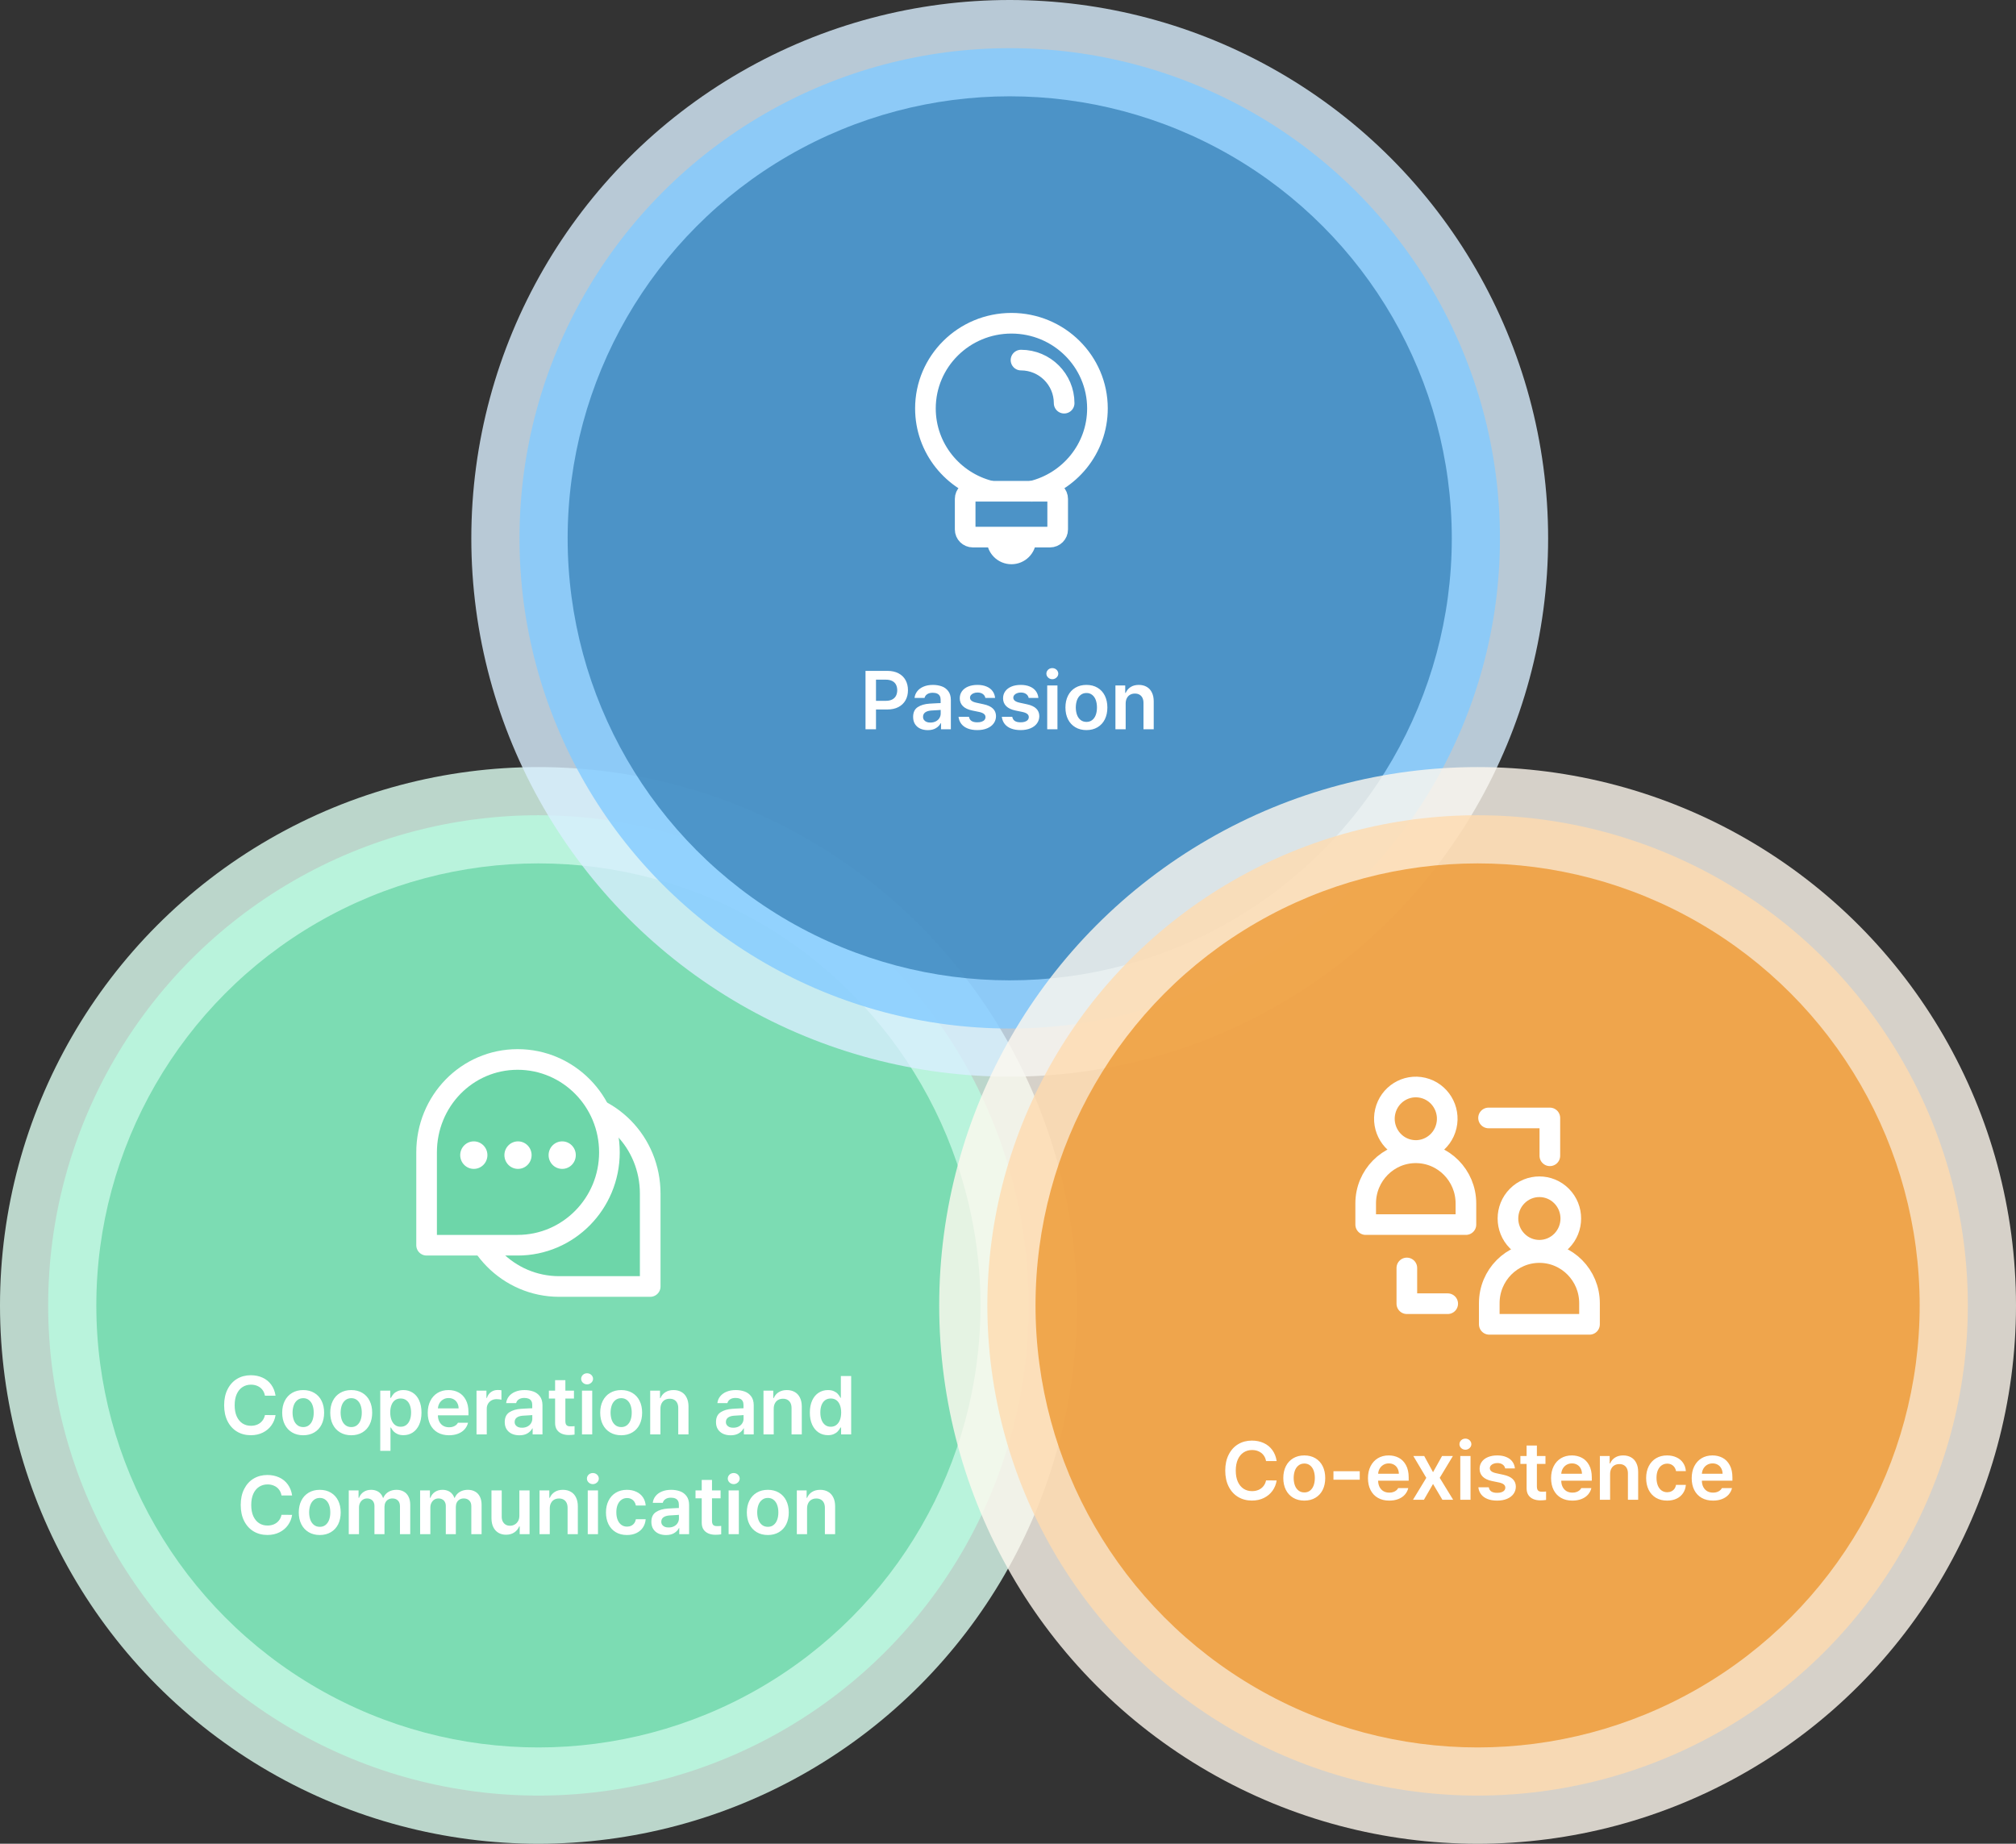 <svg width="586" height="536" viewBox="0 0 586 536" fill="none" xmlns="http://www.w3.org/2000/svg">
<rect x="0" y="0" width="586" height="536" fill="#333333" stroke="none"/>
<circle opacity="0.8" cx="156.5" cy="379.5" r="156.5" fill="#DDFFF1"/>
<circle opacity="0.8" cx="156.5" cy="379.5" r="142.5" fill="#B9FADF"/>
<circle opacity="0.8" cx="156.5" cy="379.5" r="128.5" fill="#6DD6A9"/>
<path d="M77.012 405.75C76.894 405.086 76.648 404.512 76.273 404.027C75.898 403.543 75.426 403.176 74.856 402.926C74.285 402.668 73.652 402.539 72.957 402.539C72.027 402.539 71.203 402.773 70.484 403.242C69.773 403.703 69.215 404.383 68.809 405.281C68.41 406.18 68.211 407.258 68.211 408.516C68.211 409.789 68.41 410.871 68.809 411.762C69.215 412.652 69.773 413.332 70.484 413.801C71.195 414.262 72.016 414.492 72.945 414.492C73.625 414.492 74.25 414.371 74.82 414.129C75.391 413.879 75.863 413.52 76.238 413.051C76.621 412.582 76.879 412.023 77.012 411.375L80.094 411.387C79.93 412.48 79.531 413.473 78.898 414.363C78.273 415.246 77.445 415.945 76.414 416.461C75.383 416.977 74.215 417.234 72.91 417.234C71.41 417.234 70.074 416.887 68.902 416.191C67.731 415.488 66.812 414.48 66.148 413.168C65.484 411.848 65.152 410.297 65.152 408.516C65.152 406.727 65.488 405.176 66.16 403.863C66.832 402.543 67.75 401.535 68.914 400.84C70.086 400.145 71.418 399.797 72.91 399.797C74.16 399.797 75.297 400.031 76.32 400.5C77.352 400.969 78.191 401.652 78.84 402.551C79.496 403.449 79.914 404.516 80.094 405.75H77.012ZM88.133 417.246C86.906 417.246 85.832 416.973 84.91 416.426C83.988 415.879 83.277 415.113 82.777 414.129C82.277 413.137 82.027 411.988 82.027 410.684C82.027 409.379 82.277 408.23 82.777 407.238C83.277 406.246 83.988 405.477 84.91 404.93C85.832 404.383 86.906 404.109 88.133 404.109C89.359 404.109 90.434 404.383 91.356 404.93C92.277 405.477 92.984 406.246 93.477 407.238C93.969 408.23 94.215 409.379 94.215 410.684C94.215 411.988 93.969 413.137 93.477 414.129C92.984 415.113 92.277 415.879 91.356 416.426C90.434 416.973 89.359 417.246 88.133 417.246ZM88.156 414.867C88.805 414.867 89.359 414.684 89.82 414.316C90.281 413.949 90.625 413.449 90.852 412.816C91.078 412.184 91.191 411.469 91.191 410.672C91.191 409.875 91.078 409.16 90.852 408.527C90.625 407.895 90.281 407.395 89.82 407.027C89.359 406.652 88.805 406.465 88.156 406.465C87.484 406.465 86.914 406.652 86.445 407.027C85.977 407.395 85.625 407.895 85.391 408.527C85.164 409.16 85.047 409.875 85.039 410.672C85.047 411.469 85.164 412.184 85.391 412.816C85.625 413.449 85.977 413.949 86.445 414.316C86.914 414.684 87.484 414.867 88.156 414.867ZM102.102 417.246C100.875 417.246 99.801 416.973 98.879 416.426C97.957 415.879 97.246 415.113 96.746 414.129C96.246 413.137 95.996 411.988 95.996 410.684C95.996 409.379 96.246 408.23 96.746 407.238C97.246 406.246 97.957 405.477 98.879 404.93C99.801 404.383 100.875 404.109 102.102 404.109C103.328 404.109 104.402 404.383 105.324 404.93C106.246 405.477 106.953 406.246 107.445 407.238C107.938 408.23 108.184 409.379 108.184 410.684C108.184 411.988 107.938 413.137 107.445 414.129C106.953 415.113 106.246 415.879 105.324 416.426C104.402 416.973 103.328 417.246 102.102 417.246ZM102.125 414.867C102.773 414.867 103.328 414.684 103.789 414.316C104.25 413.949 104.594 413.449 104.82 412.816C105.047 412.184 105.16 411.469 105.16 410.672C105.16 409.875 105.047 409.16 104.82 408.527C104.594 407.895 104.25 407.395 103.789 407.027C103.328 406.652 102.773 406.465 102.125 406.465C101.453 406.465 100.883 406.652 100.414 407.027C99.945 407.395 99.594 407.895 99.359 408.527C99.133 409.16 99.016 409.875 99.008 410.672C99.016 411.469 99.133 412.184 99.359 412.816C99.594 413.449 99.945 413.949 100.414 414.316C100.883 414.684 101.453 414.867 102.125 414.867ZM110.527 404.273H113.445V406.371H113.633C113.664 406.301 113.695 406.242 113.727 406.195C113.938 405.812 114.18 405.473 114.453 405.176C114.734 404.879 115.109 404.629 115.578 404.426C116.047 404.215 116.609 404.109 117.266 404.109C118.266 404.109 119.164 404.363 119.961 404.871C120.758 405.371 121.383 406.117 121.836 407.109C122.289 408.102 122.516 409.281 122.516 410.648C122.516 412.016 122.289 413.195 121.836 414.188C121.391 415.172 120.77 415.926 119.973 416.449C119.184 416.965 118.285 417.223 117.277 417.223C116.621 417.223 116.051 417.117 115.566 416.906C115.09 416.688 114.707 416.43 114.418 416.133C114.137 415.828 113.891 415.48 113.68 415.09L113.633 414.996H113.504V421.781H110.527V404.273ZM113.434 410.625C113.434 411.453 113.555 412.18 113.797 412.805C114.039 413.422 114.383 413.906 114.828 414.258C115.281 414.602 115.824 414.773 116.457 414.773C117.105 414.773 117.656 414.598 118.109 414.246C118.57 413.887 118.914 413.398 119.141 412.781C119.375 412.156 119.492 411.438 119.492 410.625C119.492 409.828 119.375 409.121 119.141 408.504C118.914 407.887 118.57 407.41 118.109 407.074C117.656 406.73 117.105 406.559 116.457 406.559C115.816 406.559 115.27 406.723 114.816 407.051C114.363 407.379 114.02 407.852 113.785 408.469C113.551 409.078 113.434 409.797 113.434 410.625ZM130.52 417.246C129.254 417.246 128.156 416.98 127.227 416.449C126.297 415.918 125.582 415.16 125.082 414.176C124.582 413.191 124.332 412.039 124.332 410.719C124.332 409.414 124.582 408.262 125.082 407.262C125.59 406.254 126.297 405.477 127.203 404.93C128.109 404.383 129.164 404.109 130.367 404.109C131.445 404.109 132.422 404.34 133.297 404.801C134.172 405.262 134.867 405.973 135.383 406.934C135.906 407.895 136.168 409.09 136.168 410.52V411.457H125.75V409.43H133.309C133.301 408.859 133.176 408.348 132.934 407.895C132.699 407.434 132.359 407.074 131.914 406.816C131.477 406.559 130.973 406.43 130.402 406.43C129.793 406.43 129.254 406.574 128.785 406.863C128.316 407.152 127.949 407.543 127.684 408.035C127.426 408.52 127.293 409.051 127.285 409.629V411.363C127.285 412.105 127.422 412.742 127.695 413.273C127.969 413.805 128.348 414.215 128.832 414.504C129.324 414.785 129.898 414.926 130.555 414.926C130.977 414.926 131.355 414.867 131.691 414.75C132.035 414.633 132.324 414.477 132.559 414.281C132.801 414.086 132.988 413.859 133.121 413.602H136.051C135.871 414.336 135.531 414.98 135.031 415.535C134.539 416.082 133.906 416.504 133.133 416.801C132.367 417.098 131.496 417.246 130.52 417.246ZM138.512 404.273H141.395V406.395H141.535C141.754 405.668 142.145 405.102 142.707 404.695C143.277 404.289 143.93 404.086 144.664 404.086C145.203 404.094 145.566 404.121 145.754 404.168V406.922C145.59 406.867 145.375 406.824 145.109 406.793C144.852 406.762 144.602 406.746 144.359 406.746C143.812 406.746 143.32 406.863 142.883 407.098C142.453 407.332 142.113 407.66 141.863 408.082C141.613 408.504 141.488 408.98 141.488 409.512V417H138.512V404.273ZM154.895 411.363C154.598 411.387 154.367 411.406 154.203 411.422C154.047 411.43 153.812 411.445 153.5 411.469C152.922 411.492 152.395 411.523 151.918 411.562C151.184 411.625 150.613 411.809 150.207 412.113C149.801 412.418 149.598 412.844 149.598 413.391C149.598 413.75 149.691 414.055 149.879 414.305C150.066 414.555 150.32 414.746 150.641 414.879C150.961 415.004 151.332 415.062 151.754 415.055C152.34 415.055 152.859 414.938 153.312 414.703C153.766 414.469 154.113 414.152 154.355 413.754C154.605 413.348 154.73 412.906 154.73 412.43L154.707 408.363C154.707 407.949 154.621 407.594 154.449 407.297C154.277 406.992 154.016 406.766 153.664 406.617C153.32 406.469 152.898 406.395 152.398 406.395C151.75 406.395 151.223 406.531 150.816 406.805C150.41 407.07 150.148 407.434 150.031 407.895H147.125C147.203 407.168 147.469 406.52 147.922 405.949C148.375 405.371 148.988 404.922 149.762 404.602C150.543 404.273 151.449 404.109 152.48 404.109C153.387 404.109 154.23 404.246 155.012 404.52C155.793 404.793 156.43 405.258 156.922 405.914C157.422 406.57 157.676 407.426 157.684 408.48V417H154.824V415.242H154.73C154.426 415.836 153.957 416.32 153.324 416.695C152.699 417.07 151.918 417.258 150.98 417.258C150.16 417.258 149.43 417.113 148.789 416.824C148.148 416.527 147.641 416.09 147.266 415.512C146.898 414.934 146.715 414.238 146.715 413.426C146.715 412.113 147.156 411.164 148.039 410.578C148.922 409.992 150.062 409.652 151.461 409.559C151.836 409.535 152.25 409.512 152.703 409.488C153.164 409.457 153.609 409.434 154.039 409.418C154.312 409.41 154.59 409.402 154.871 409.395L154.895 411.363ZM166.836 406.57H159.547V404.273H166.836V406.57ZM164.34 401.227V413.18C164.34 413.562 164.398 413.863 164.516 414.082C164.633 414.293 164.789 414.441 164.984 414.527C165.188 414.613 165.43 414.656 165.711 414.656C165.828 414.664 165.969 414.664 166.133 414.656C166.305 414.648 166.473 414.641 166.637 414.633L167.012 414.598V417.047C166.512 417.133 165.949 417.176 165.324 417.176C164.559 417.176 163.875 417.047 163.273 416.789C162.672 416.523 162.199 416.133 161.855 415.617C161.52 415.094 161.352 414.441 161.352 413.66V401.227H164.34ZM169.168 404.273H172.145V417H169.168V404.273ZM170.656 402.457C170.336 402.457 170.043 402.383 169.777 402.234C169.52 402.086 169.312 401.891 169.156 401.648C169 401.406 168.922 401.137 168.922 400.84C168.922 400.543 169 400.27 169.156 400.02C169.312 399.77 169.52 399.574 169.777 399.434C170.043 399.293 170.332 399.223 170.645 399.223C170.957 399.223 171.246 399.293 171.512 399.434C171.777 399.574 171.988 399.77 172.145 400.02C172.309 400.27 172.391 400.543 172.391 400.84C172.391 401.137 172.309 401.406 172.145 401.648C171.988 401.891 171.777 402.086 171.512 402.234C171.246 402.383 170.961 402.457 170.656 402.457ZM180.57 417.246C179.344 417.246 178.27 416.973 177.348 416.426C176.426 415.879 175.715 415.113 175.215 414.129C174.715 413.137 174.465 411.988 174.465 410.684C174.465 409.379 174.715 408.23 175.215 407.238C175.715 406.246 176.426 405.477 177.348 404.93C178.27 404.383 179.344 404.109 180.57 404.109C181.797 404.109 182.871 404.383 183.793 404.93C184.715 405.477 185.422 406.246 185.914 407.238C186.406 408.23 186.652 409.379 186.652 410.684C186.652 411.988 186.406 413.137 185.914 414.129C185.422 415.113 184.715 415.879 183.793 416.426C182.871 416.973 181.797 417.246 180.57 417.246ZM180.594 414.867C181.242 414.867 181.797 414.684 182.258 414.316C182.719 413.949 183.062 413.449 183.289 412.816C183.516 412.184 183.629 411.469 183.629 410.672C183.629 409.875 183.516 409.16 183.289 408.527C183.062 407.895 182.719 407.395 182.258 407.027C181.797 406.652 181.242 406.465 180.594 406.465C179.922 406.465 179.352 406.652 178.883 407.027C178.414 407.395 178.062 407.895 177.828 408.527C177.602 409.16 177.484 409.875 177.477 410.672C177.484 411.469 177.602 412.184 177.828 412.816C178.062 413.449 178.414 413.949 178.883 414.316C179.352 414.684 179.922 414.867 180.594 414.867ZM191.973 417H188.996V404.273H191.844V406.43H191.984C192.289 405.703 192.766 405.137 193.414 404.73C194.062 404.316 194.852 404.109 195.781 404.109C196.664 404.109 197.43 404.297 198.078 404.672C198.734 405.039 199.238 405.586 199.59 406.312C199.949 407.031 200.129 407.891 200.129 408.891V417H197.152V409.348C197.152 408.785 197.055 408.301 196.859 407.895C196.664 407.488 196.379 407.176 196.004 406.957C195.637 406.738 195.191 406.629 194.668 406.629C194.137 406.629 193.668 406.742 193.262 406.969C192.855 407.195 192.539 407.531 192.312 407.977C192.086 408.414 191.973 408.934 191.973 409.535V417ZM216.301 411.363C216.004 411.387 215.773 411.406 215.609 411.422C215.453 411.43 215.219 411.445 214.906 411.469C214.328 411.492 213.801 411.523 213.324 411.562C212.59 411.625 212.02 411.809 211.613 412.113C211.207 412.418 211.004 412.844 211.004 413.391C211.004 413.75 211.098 414.055 211.285 414.305C211.473 414.555 211.727 414.746 212.047 414.879C212.367 415.004 212.738 415.062 213.16 415.055C213.746 415.055 214.266 414.938 214.719 414.703C215.172 414.469 215.52 414.152 215.762 413.754C216.012 413.348 216.137 412.906 216.137 412.43L216.113 408.363C216.113 407.949 216.027 407.594 215.855 407.297C215.684 406.992 215.422 406.766 215.07 406.617C214.727 406.469 214.305 406.395 213.805 406.395C213.156 406.395 212.629 406.531 212.223 406.805C211.816 407.07 211.555 407.434 211.438 407.895H208.531C208.609 407.168 208.875 406.52 209.328 405.949C209.781 405.371 210.395 404.922 211.168 404.602C211.949 404.273 212.855 404.109 213.887 404.109C214.793 404.109 215.637 404.246 216.418 404.52C217.199 404.793 217.836 405.258 218.328 405.914C218.828 406.57 219.082 407.426 219.09 408.48V417H216.23V415.242H216.137C215.832 415.836 215.363 416.32 214.73 416.695C214.105 417.07 213.324 417.258 212.387 417.258C211.566 417.258 210.836 417.113 210.195 416.824C209.555 416.527 209.047 416.09 208.672 415.512C208.305 414.934 208.121 414.238 208.121 413.426C208.121 412.113 208.562 411.164 209.445 410.578C210.328 409.992 211.469 409.652 212.867 409.559C213.242 409.535 213.656 409.512 214.109 409.488C214.57 409.457 215.016 409.434 215.445 409.418C215.719 409.41 215.996 409.402 216.277 409.395L216.301 411.363ZM224.902 417H221.926V404.273H224.773V406.43H224.914C225.219 405.703 225.695 405.137 226.344 404.73C226.992 404.316 227.781 404.109 228.711 404.109C229.594 404.109 230.359 404.297 231.008 404.672C231.664 405.039 232.168 405.586 232.52 406.312C232.879 407.031 233.059 407.891 233.059 408.891V417H230.082V409.348C230.082 408.785 229.984 408.301 229.789 407.895C229.594 407.488 229.309 407.176 228.934 406.957C228.566 406.738 228.121 406.629 227.598 406.629C227.066 406.629 226.598 406.742 226.191 406.969C225.785 407.195 225.469 407.531 225.242 407.977C225.016 408.414 224.902 408.934 224.902 409.535V417ZM240.664 417.223C239.656 417.223 238.754 416.965 237.957 416.449C237.168 415.926 236.543 415.172 236.082 414.188C235.629 413.195 235.402 412.016 235.402 410.648C235.402 409.281 235.633 408.102 236.094 407.109C236.555 406.117 237.184 405.371 237.98 404.871C238.777 404.363 239.672 404.109 240.664 404.109C241.328 404.109 241.895 404.215 242.363 404.426C242.832 404.629 243.203 404.879 243.477 405.176C243.758 405.473 244.004 405.812 244.215 406.195C244.238 406.234 244.254 406.266 244.262 406.289C244.27 406.305 244.285 406.332 244.309 406.371H244.414V400.031H247.414V417H244.484V414.996H244.309L244.238 415.125C244.02 415.516 243.766 415.859 243.477 416.156C243.195 416.453 242.816 416.707 242.34 416.918C241.871 417.121 241.312 417.223 240.664 417.223ZM241.473 414.773C242.105 414.773 242.648 414.602 243.102 414.258C243.562 413.906 243.91 413.422 244.145 412.805C244.379 412.18 244.5 411.453 244.508 410.625C244.5 409.797 244.379 409.078 244.145 408.469C243.91 407.852 243.566 407.379 243.113 407.051C242.66 406.723 242.113 406.559 241.473 406.559C240.824 406.559 240.273 406.73 239.82 407.074C239.367 407.41 239.023 407.887 238.789 408.504C238.562 409.121 238.449 409.828 238.449 410.625C238.449 411.438 238.566 412.156 238.801 412.781C239.035 413.398 239.379 413.887 239.832 414.246C240.285 414.598 240.832 414.773 241.473 414.773ZM81.828 434.75C81.711 434.086 81.465 433.512 81.09 433.027C80.715 432.543 80.242 432.176 79.672 431.926C79.102 431.668 78.469 431.539 77.773 431.539C76.844 431.539 76.019 431.773 75.301 432.242C74.59 432.703 74.031 433.383 73.625 434.281C73.227 435.18 73.027 436.258 73.027 437.516C73.027 438.789 73.227 439.871 73.625 440.762C74.031 441.652 74.59 442.332 75.301 442.801C76.012 443.262 76.832 443.492 77.762 443.492C78.441 443.492 79.066 443.371 79.637 443.129C80.207 442.879 80.68 442.52 81.055 442.051C81.438 441.582 81.695 441.023 81.828 440.375L84.91 440.387C84.746 441.48 84.348 442.473 83.715 443.363C83.09 444.246 82.262 444.945 81.231 445.461C80.199 445.977 79.031 446.234 77.727 446.234C76.227 446.234 74.891 445.887 73.719 445.191C72.547 444.488 71.629 443.48 70.965 442.168C70.301 440.848 69.969 439.297 69.969 437.516C69.969 435.727 70.305 434.176 70.977 432.863C71.648 431.543 72.566 430.535 73.731 429.84C74.902 429.145 76.234 428.797 77.727 428.797C78.977 428.797 80.113 429.031 81.137 429.5C82.168 429.969 83.008 430.652 83.656 431.551C84.312 432.449 84.731 433.516 84.91 434.75H81.828ZM92.949 446.246C91.723 446.246 90.648 445.973 89.727 445.426C88.805 444.879 88.094 444.113 87.594 443.129C87.094 442.137 86.844 440.988 86.844 439.684C86.844 438.379 87.094 437.23 87.594 436.238C88.094 435.246 88.805 434.477 89.727 433.93C90.648 433.383 91.723 433.109 92.949 433.109C94.176 433.109 95.25 433.383 96.172 433.93C97.094 434.477 97.801 435.246 98.293 436.238C98.785 437.23 99.031 438.379 99.031 439.684C99.031 440.988 98.785 442.137 98.293 443.129C97.801 444.113 97.094 444.879 96.172 445.426C95.25 445.973 94.176 446.246 92.949 446.246ZM92.973 443.867C93.621 443.867 94.176 443.684 94.637 443.316C95.098 442.949 95.441 442.449 95.668 441.816C95.894 441.184 96.008 440.469 96.008 439.672C96.008 438.875 95.894 438.16 95.668 437.527C95.441 436.895 95.098 436.395 94.637 436.027C94.176 435.652 93.621 435.465 92.973 435.465C92.301 435.465 91.731 435.652 91.262 436.027C90.793 436.395 90.441 436.895 90.207 437.527C89.981 438.16 89.863 438.875 89.856 439.672C89.863 440.469 89.981 441.184 90.207 441.816C90.441 442.449 90.793 442.949 91.262 443.316C91.731 443.684 92.301 443.867 92.973 443.867ZM101.375 433.273H104.223V435.43H104.363C104.637 434.703 105.078 434.137 105.688 433.73C106.297 433.316 107.027 433.109 107.879 433.109C108.441 433.109 108.953 433.203 109.414 433.391C109.875 433.57 110.266 433.836 110.586 434.188C110.906 434.531 111.148 434.945 111.312 435.43H111.441C111.629 434.961 111.906 434.551 112.273 434.199C112.641 433.848 113.078 433.578 113.586 433.391C114.102 433.203 114.664 433.109 115.273 433.109C116.055 433.109 116.746 433.277 117.348 433.613C117.949 433.941 118.414 434.434 118.742 435.09C119.078 435.746 119.246 436.539 119.246 437.469V446H116.258V437.914C116.258 437.156 116.055 436.586 115.648 436.203C115.25 435.812 114.723 435.617 114.066 435.617C113.59 435.617 113.18 435.723 112.836 435.934C112.492 436.137 112.227 436.422 112.039 436.789C111.859 437.148 111.766 437.566 111.758 438.043V446H108.84V437.785C108.84 437.355 108.75 436.977 108.57 436.648C108.398 436.312 108.148 436.059 107.82 435.887C107.5 435.707 107.129 435.617 106.707 435.617C106.27 435.617 105.871 435.727 105.512 435.945C105.16 436.164 104.879 436.477 104.668 436.883C104.457 437.281 104.352 437.738 104.352 438.254V446H101.375V433.273ZM122.117 433.273H124.965V435.43H125.105C125.379 434.703 125.82 434.137 126.43 433.73C127.039 433.316 127.77 433.109 128.621 433.109C129.184 433.109 129.695 433.203 130.156 433.391C130.617 433.57 131.008 433.836 131.328 434.188C131.648 434.531 131.891 434.945 132.055 435.43H132.184C132.371 434.961 132.648 434.551 133.016 434.199C133.383 433.848 133.82 433.578 134.328 433.391C134.844 433.203 135.406 433.109 136.016 433.109C136.797 433.109 137.488 433.277 138.09 433.613C138.691 433.941 139.156 434.434 139.484 435.09C139.82 435.746 139.988 436.539 139.988 437.469V446H137V437.914C137 437.156 136.797 436.586 136.391 436.203C135.992 435.812 135.465 435.617 134.809 435.617C134.332 435.617 133.922 435.723 133.578 435.934C133.234 436.137 132.969 436.422 132.781 436.789C132.602 437.148 132.508 437.566 132.5 438.043V446H129.582V437.785C129.582 437.355 129.492 436.977 129.312 436.648C129.141 436.312 128.891 436.059 128.562 435.887C128.242 435.707 127.871 435.617 127.449 435.617C127.012 435.617 126.613 435.727 126.254 435.945C125.902 436.164 125.621 436.477 125.41 436.883C125.199 437.281 125.094 437.738 125.094 438.254V446H122.117V433.273ZM150.969 433.273H153.934V446H151.062V443.75H150.922C150.617 444.484 150.133 445.07 149.469 445.508C148.805 445.945 148.012 446.164 147.09 446.164C146.254 446.164 145.516 445.977 144.875 445.602C144.234 445.219 143.738 444.668 143.387 443.949C143.035 443.23 142.859 442.371 142.859 441.371V433.273H145.836V440.914C145.836 441.453 145.938 441.922 146.141 442.32C146.344 442.711 146.625 443.016 146.984 443.234C147.344 443.445 147.762 443.551 148.238 443.551C148.699 443.559 149.141 443.449 149.562 443.223C149.984 442.996 150.324 442.664 150.582 442.227C150.84 441.789 150.969 441.262 150.969 440.645V433.273ZM159.805 446H156.828V433.273H159.676V435.43H159.816C160.121 434.703 160.598 434.137 161.246 433.73C161.895 433.316 162.684 433.109 163.613 433.109C164.496 433.109 165.262 433.297 165.91 433.672C166.566 434.039 167.07 434.586 167.422 435.312C167.781 436.031 167.961 436.891 167.961 437.891V446H164.984V438.348C164.984 437.785 164.887 437.301 164.691 436.895C164.496 436.488 164.211 436.176 163.836 435.957C163.469 435.738 163.023 435.629 162.5 435.629C161.969 435.629 161.5 435.742 161.094 435.969C160.688 436.195 160.371 436.531 160.145 436.977C159.918 437.414 159.805 437.934 159.805 438.535V446ZM170.844 433.273H173.82V446H170.844V433.273ZM172.332 431.457C172.012 431.457 171.719 431.383 171.453 431.234C171.195 431.086 170.988 430.891 170.832 430.648C170.676 430.406 170.598 430.137 170.598 429.84C170.598 429.543 170.676 429.27 170.832 429.02C170.988 428.77 171.195 428.574 171.453 428.434C171.719 428.293 172.008 428.223 172.32 428.223C172.633 428.223 172.922 428.293 173.188 428.434C173.453 428.574 173.664 428.77 173.82 429.02C173.984 429.27 174.066 429.543 174.066 429.84C174.066 430.137 173.984 430.406 173.82 430.648C173.664 430.891 173.453 431.086 173.188 431.234C172.922 431.383 172.637 431.457 172.332 431.457ZM182.246 446.246C180.996 446.246 179.91 445.973 178.988 445.426C178.066 444.871 177.359 444.098 176.867 443.105C176.383 442.113 176.141 440.973 176.141 439.684C176.141 438.395 176.391 437.254 176.891 436.262C177.391 435.262 178.098 434.488 179.012 433.941C179.934 433.387 181.004 433.109 182.223 433.109C183.238 433.109 184.148 433.297 184.953 433.672C185.766 434.039 186.406 434.57 186.875 435.266C187.352 435.961 187.621 436.762 187.684 437.668H184.836C184.758 437.246 184.605 436.875 184.379 436.555C184.152 436.227 183.859 435.969 183.5 435.781C183.148 435.594 182.738 435.5 182.27 435.5C181.652 435.5 181.109 435.668 180.641 436.004C180.172 436.332 179.805 436.809 179.539 437.434C179.281 438.051 179.152 438.781 179.152 439.625C179.152 440.484 179.281 441.23 179.539 441.863C179.797 442.488 180.16 442.969 180.629 443.305C181.098 443.641 181.645 443.809 182.27 443.809C182.707 443.809 183.105 443.723 183.465 443.551C183.824 443.379 184.121 443.137 184.355 442.824C184.59 442.504 184.75 442.117 184.836 441.664H187.684C187.613 442.562 187.348 443.359 186.887 444.055C186.426 444.75 185.797 445.289 185 445.672C184.203 446.055 183.285 446.246 182.246 446.246ZM197.516 440.363C197.219 440.387 196.988 440.406 196.824 440.422C196.668 440.43 196.434 440.445 196.121 440.469C195.543 440.492 195.016 440.523 194.539 440.562C193.805 440.625 193.234 440.809 192.828 441.113C192.422 441.418 192.219 441.844 192.219 442.391C192.219 442.75 192.312 443.055 192.5 443.305C192.688 443.555 192.941 443.746 193.262 443.879C193.582 444.004 193.953 444.062 194.375 444.055C194.961 444.055 195.48 443.938 195.934 443.703C196.387 443.469 196.734 443.152 196.977 442.754C197.227 442.348 197.352 441.906 197.352 441.43L197.328 437.363C197.328 436.949 197.242 436.594 197.07 436.297C196.898 435.992 196.637 435.766 196.285 435.617C195.941 435.469 195.52 435.395 195.02 435.395C194.371 435.395 193.844 435.531 193.438 435.805C193.031 436.07 192.77 436.434 192.652 436.895H189.746C189.824 436.168 190.09 435.52 190.543 434.949C190.996 434.371 191.609 433.922 192.383 433.602C193.164 433.273 194.07 433.109 195.102 433.109C196.008 433.109 196.852 433.246 197.633 433.52C198.414 433.793 199.051 434.258 199.543 434.914C200.043 435.57 200.297 436.426 200.305 437.48V446H197.445V444.242H197.352C197.047 444.836 196.578 445.32 195.945 445.695C195.32 446.07 194.539 446.258 193.602 446.258C192.781 446.258 192.051 446.113 191.41 445.824C190.77 445.527 190.262 445.09 189.887 444.512C189.52 443.934 189.336 443.238 189.336 442.426C189.336 441.113 189.777 440.164 190.66 439.578C191.543 438.992 192.684 438.652 194.082 438.559C194.457 438.535 194.871 438.512 195.324 438.488C195.785 438.457 196.23 438.434 196.66 438.418C196.934 438.41 197.211 438.402 197.492 438.395L197.516 440.363ZM209.457 435.57H202.168V433.273H209.457V435.57ZM206.961 430.227V442.18C206.961 442.562 207.02 442.863 207.137 443.082C207.254 443.293 207.41 443.441 207.605 443.527C207.809 443.613 208.051 443.656 208.332 443.656C208.449 443.664 208.59 443.664 208.754 443.656C208.926 443.648 209.094 443.641 209.258 443.633L209.633 443.598V446.047C209.133 446.133 208.57 446.176 207.945 446.176C207.18 446.176 206.496 446.047 205.895 445.789C205.293 445.523 204.82 445.133 204.477 444.617C204.141 444.094 203.973 443.441 203.973 442.66V430.227H206.961ZM211.789 433.273H214.766V446H211.789V433.273ZM213.277 431.457C212.957 431.457 212.664 431.383 212.398 431.234C212.141 431.086 211.934 430.891 211.777 430.648C211.621 430.406 211.543 430.137 211.543 429.84C211.543 429.543 211.621 429.27 211.777 429.02C211.934 428.77 212.141 428.574 212.398 428.434C212.664 428.293 212.953 428.223 213.266 428.223C213.578 428.223 213.867 428.293 214.133 428.434C214.398 428.574 214.609 428.77 214.766 429.02C214.93 429.27 215.012 429.543 215.012 429.84C215.012 430.137 214.93 430.406 214.766 430.648C214.609 430.891 214.398 431.086 214.133 431.234C213.867 431.383 213.582 431.457 213.277 431.457ZM223.191 446.246C221.965 446.246 220.891 445.973 219.969 445.426C219.047 444.879 218.336 444.113 217.836 443.129C217.336 442.137 217.086 440.988 217.086 439.684C217.086 438.379 217.336 437.23 217.836 436.238C218.336 435.246 219.047 434.477 219.969 433.93C220.891 433.383 221.965 433.109 223.191 433.109C224.418 433.109 225.492 433.383 226.414 433.93C227.336 434.477 228.043 435.246 228.535 436.238C229.027 437.23 229.273 438.379 229.273 439.684C229.273 440.988 229.027 442.137 228.535 443.129C228.043 444.113 227.336 444.879 226.414 445.426C225.492 445.973 224.418 446.246 223.191 446.246ZM223.215 443.867C223.863 443.867 224.418 443.684 224.879 443.316C225.34 442.949 225.684 442.449 225.91 441.816C226.137 441.184 226.25 440.469 226.25 439.672C226.25 438.875 226.137 438.16 225.91 437.527C225.684 436.895 225.34 436.395 224.879 436.027C224.418 435.652 223.863 435.465 223.215 435.465C222.543 435.465 221.973 435.652 221.504 436.027C221.035 436.395 220.684 436.895 220.449 437.527C220.223 438.16 220.105 438.875 220.098 439.672C220.105 440.469 220.223 441.184 220.449 441.816C220.684 442.449 221.035 442.949 221.504 443.316C221.973 443.684 222.543 443.867 223.215 443.867ZM234.594 446H231.617V433.273H234.465V435.43H234.605C234.91 434.703 235.387 434.137 236.035 433.73C236.684 433.316 237.473 433.109 238.402 433.109C239.285 433.109 240.051 433.297 240.699 433.672C241.355 434.039 241.859 434.586 242.211 435.312C242.57 436.031 242.75 436.891 242.75 437.891V446H239.773V438.348C239.773 437.785 239.676 437.301 239.48 436.895C239.285 436.488 239 436.176 238.625 435.957C238.258 435.738 237.812 435.629 237.289 435.629C236.758 435.629 236.289 435.742 235.883 435.969C235.477 436.195 235.16 436.531 234.934 436.977C234.707 437.414 234.594 437.934 234.594 438.535V446Z" fill="white"/>
<path d="M189 347V374H162.538C147.804 374 135.858 361.91 135.858 347C135.858 332.09 147.804 320 162.538 320C177.271 320 189 332.09 189 347Z" fill="#6DD6A9" stroke="white" stroke-width="6" stroke-linecap="round" stroke-linejoin="round"/>
<path d="M124 335V362H150.462C165.196 362 177.142 349.91 177.142 335C177.142 320.09 165.206 308 150.462 308C135.719 308 124 320.09 124 335Z" fill="#6DD6A9" stroke="white" stroke-width="6" stroke-linecap="round" stroke-linejoin="round"/>
<path d="M163.417 339.81C165.6 339.81 167.369 338.019 167.369 335.81C167.369 333.601 165.6 331.81 163.417 331.81C161.234 331.81 159.464 333.601 159.464 335.81C159.464 338.019 161.234 339.81 163.417 339.81Z" fill="white"/>
<path d="M150.571 339.81C152.754 339.81 154.523 338.019 154.523 335.81C154.523 333.601 152.754 331.81 150.571 331.81C148.388 331.81 146.618 333.601 146.618 335.81C146.618 338.019 148.388 339.81 150.571 339.81Z" fill="white"/>
<path d="M137.725 339.81C139.908 339.81 141.678 338.019 141.678 335.81C141.678 333.601 139.908 331.81 137.725 331.81C135.542 331.81 133.772 333.601 133.772 335.81C133.772 338.019 135.542 339.81 137.725 339.81Z" fill="white"/>
<circle opacity="0.8" cx="293.5" cy="156.5" r="156.5" fill="#D9EFFF"/>
<circle opacity="0.8" cx="293.5" cy="156.5" r="142.5" fill="#82CAFF"/>
<circle opacity="0.8" cx="293.5" cy="156.5" r="128.5" fill="#3D86BC"/>
<path d="M251.582 195.031H257.934C259.199 195.031 260.281 195.27 261.18 195.746C262.086 196.223 262.77 196.887 263.23 197.738C263.691 198.582 263.922 199.555 263.922 200.656C263.922 201.75 263.688 202.719 263.219 203.562C262.758 204.398 262.074 205.059 261.168 205.543C260.262 206.02 259.168 206.258 257.887 206.258H253.668V203.738H257.477C258.227 203.738 258.848 203.609 259.34 203.352C259.84 203.086 260.207 202.727 260.441 202.273C260.676 201.812 260.797 201.273 260.805 200.656C260.797 200.031 260.676 199.492 260.441 199.039C260.207 198.578 259.84 198.223 259.34 197.973C258.84 197.715 258.215 197.586 257.465 197.586H254.629V212H251.582V195.031ZM273.602 206.363C273.305 206.387 273.074 206.406 272.91 206.422C272.754 206.43 272.52 206.445 272.207 206.469C271.629 206.492 271.102 206.523 270.625 206.562C269.891 206.625 269.32 206.809 268.914 207.113C268.508 207.418 268.305 207.844 268.305 208.391C268.305 208.75 268.398 209.055 268.586 209.305C268.773 209.555 269.027 209.746 269.348 209.879C269.668 210.004 270.039 210.062 270.461 210.055C271.047 210.055 271.566 209.938 272.02 209.703C272.473 209.469 272.82 209.152 273.062 208.754C273.312 208.348 273.438 207.906 273.438 207.43L273.414 203.363C273.414 202.949 273.328 202.594 273.156 202.297C272.984 201.992 272.723 201.766 272.371 201.617C272.027 201.469 271.605 201.395 271.105 201.395C270.457 201.395 269.93 201.531 269.523 201.805C269.117 202.07 268.855 202.434 268.738 202.895H265.832C265.91 202.168 266.176 201.52 266.629 200.949C267.082 200.371 267.695 199.922 268.469 199.602C269.25 199.273 270.156 199.109 271.188 199.109C272.094 199.109 272.938 199.246 273.719 199.52C274.5 199.793 275.137 200.258 275.629 200.914C276.129 201.57 276.383 202.426 276.391 203.48V212H273.531V210.242H273.438C273.133 210.836 272.664 211.32 272.031 211.695C271.406 212.07 270.625 212.258 269.688 212.258C268.867 212.258 268.137 212.113 267.496 211.824C266.855 211.527 266.348 211.09 265.973 210.512C265.605 209.934 265.422 209.238 265.422 208.426C265.422 207.113 265.863 206.164 266.746 205.578C267.629 204.992 268.77 204.652 270.168 204.559C270.543 204.535 270.957 204.512 271.41 204.488C271.871 204.457 272.316 204.434 272.746 204.418C273.02 204.41 273.297 204.402 273.578 204.395L273.602 206.363ZM286.422 202.895C286.32 202.41 286.074 202.031 285.684 201.758C285.301 201.477 284.797 201.332 284.172 201.324C283.75 201.324 283.371 201.391 283.035 201.523C282.699 201.648 282.434 201.828 282.238 202.062C282.051 202.289 281.957 202.547 281.957 202.836C281.957 203.172 282.102 203.461 282.391 203.703C282.68 203.945 283.141 204.137 283.773 204.277L285.941 204.746C287.137 205.004 288.027 205.418 288.613 205.988C289.207 206.559 289.508 207.293 289.516 208.191C289.508 208.988 289.281 209.691 288.836 210.301C288.398 210.91 287.77 211.387 286.949 211.73C286.129 212.074 285.176 212.246 284.09 212.246C283.02 212.246 282.094 212.094 281.312 211.789C280.531 211.484 279.91 211.043 279.449 210.465C278.996 209.887 278.719 209.191 278.617 208.379H281.652C281.746 208.918 281.996 209.324 282.402 209.598C282.816 209.863 283.375 209.992 284.078 209.984C284.555 209.992 284.973 209.934 285.332 209.809C285.699 209.684 285.977 209.508 286.164 209.281C286.359 209.055 286.457 208.781 286.457 208.461C286.457 208.094 286.309 207.789 286.012 207.547C285.715 207.305 285.25 207.113 284.617 206.973L282.566 206.551C281.395 206.309 280.504 205.887 279.895 205.285C279.285 204.676 278.98 203.918 278.98 203.012C278.98 202.23 279.191 201.547 279.613 200.961C280.043 200.367 280.645 199.91 281.418 199.59C282.199 199.27 283.105 199.109 284.137 199.109C285.129 199.109 285.996 199.266 286.738 199.578C287.488 199.883 288.074 200.32 288.496 200.891C288.926 201.461 289.176 202.129 289.246 202.895H286.422ZM299.008 202.895C298.906 202.41 298.66 202.031 298.27 201.758C297.887 201.477 297.383 201.332 296.758 201.324C296.336 201.324 295.957 201.391 295.621 201.523C295.285 201.648 295.02 201.828 294.824 202.062C294.637 202.289 294.543 202.547 294.543 202.836C294.543 203.172 294.688 203.461 294.977 203.703C295.266 203.945 295.727 204.137 296.359 204.277L298.527 204.746C299.723 205.004 300.613 205.418 301.199 205.988C301.793 206.559 302.094 207.293 302.102 208.191C302.094 208.988 301.867 209.691 301.422 210.301C300.984 210.91 300.355 211.387 299.535 211.73C298.715 212.074 297.762 212.246 296.676 212.246C295.605 212.246 294.68 212.094 293.898 211.789C293.117 211.484 292.496 211.043 292.035 210.465C291.582 209.887 291.305 209.191 291.203 208.379H294.238C294.332 208.918 294.582 209.324 294.988 209.598C295.402 209.863 295.961 209.992 296.664 209.984C297.141 209.992 297.559 209.934 297.918 209.809C298.285 209.684 298.562 209.508 298.75 209.281C298.945 209.055 299.043 208.781 299.043 208.461C299.043 208.094 298.895 207.789 298.598 207.547C298.301 207.305 297.836 207.113 297.203 206.973L295.152 206.551C293.98 206.309 293.09 205.887 292.48 205.285C291.871 204.676 291.566 203.918 291.566 203.012C291.566 202.23 291.777 201.547 292.199 200.961C292.629 200.367 293.23 199.91 294.004 199.59C294.785 199.27 295.691 199.109 296.723 199.109C297.715 199.109 298.582 199.266 299.324 199.578C300.074 199.883 300.66 200.32 301.082 200.891C301.512 201.461 301.762 202.129 301.832 202.895H299.008ZM304.398 199.273H307.375V212H304.398V199.273ZM305.887 197.457C305.566 197.457 305.273 197.383 305.008 197.234C304.75 197.086 304.543 196.891 304.387 196.648C304.23 196.406 304.152 196.137 304.152 195.84C304.152 195.543 304.23 195.27 304.387 195.02C304.543 194.77 304.75 194.574 305.008 194.434C305.273 194.293 305.562 194.223 305.875 194.223C306.188 194.223 306.477 194.293 306.742 194.434C307.008 194.574 307.219 194.77 307.375 195.02C307.539 195.27 307.621 195.543 307.621 195.84C307.621 196.137 307.539 196.406 307.375 196.648C307.219 196.891 307.008 197.086 306.742 197.234C306.477 197.383 306.191 197.457 305.887 197.457ZM315.801 212.246C314.574 212.246 313.5 211.973 312.578 211.426C311.656 210.879 310.945 210.113 310.445 209.129C309.945 208.137 309.695 206.988 309.695 205.684C309.695 204.379 309.945 203.23 310.445 202.238C310.945 201.246 311.656 200.477 312.578 199.93C313.5 199.383 314.574 199.109 315.801 199.109C317.027 199.109 318.102 199.383 319.023 199.93C319.945 200.477 320.652 201.246 321.145 202.238C321.637 203.23 321.883 204.379 321.883 205.684C321.883 206.988 321.637 208.137 321.145 209.129C320.652 210.113 319.945 210.879 319.023 211.426C318.102 211.973 317.027 212.246 315.801 212.246ZM315.824 209.867C316.473 209.867 317.027 209.684 317.488 209.316C317.949 208.949 318.293 208.449 318.52 207.816C318.746 207.184 318.859 206.469 318.859 205.672C318.859 204.875 318.746 204.16 318.52 203.527C318.293 202.895 317.949 202.395 317.488 202.027C317.027 201.652 316.473 201.465 315.824 201.465C315.152 201.465 314.582 201.652 314.113 202.027C313.645 202.395 313.293 202.895 313.059 203.527C312.832 204.16 312.715 204.875 312.707 205.672C312.715 206.469 312.832 207.184 313.059 207.816C313.293 208.449 313.645 208.949 314.113 209.316C314.582 209.684 315.152 209.867 315.824 209.867ZM327.203 212H324.227V199.273H327.074V201.43H327.215C327.52 200.703 327.996 200.137 328.645 199.73C329.293 199.316 330.082 199.109 331.012 199.109C331.895 199.109 332.66 199.297 333.309 199.672C333.965 200.039 334.469 200.586 334.82 201.312C335.18 202.031 335.359 202.891 335.359 203.891V212H332.383V204.348C332.383 203.785 332.285 203.301 332.09 202.895C331.895 202.488 331.609 202.176 331.234 201.957C330.867 201.738 330.422 201.629 329.898 201.629C329.367 201.629 328.898 201.742 328.492 201.969C328.086 202.195 327.77 202.531 327.543 202.977C327.316 203.414 327.203 203.934 327.203 204.535V212Z" fill="white"/>
<g clip-path="url(#clip0_252_622)">
<path d="M287.75 142.728C276.97 139.984 269 130.284 269 118.742C269 105.059 280.19 93.972 294 93.972C307.81 93.972 319 105.059 319 118.742C319 130.413 310.85 140.202 299.89 142.817" stroke="white" stroke-width="6" stroke-linecap="round" stroke-linejoin="round"/>
<path d="M305.2 142.817H282.79C281.553 142.817 280.55 143.811 280.55 145.037V153.924C280.55 155.15 281.553 156.143 282.79 156.143H305.2C306.437 156.143 307.44 155.15 307.44 153.924V145.037C307.44 143.811 306.437 142.817 305.2 142.817Z" stroke="white" stroke-width="6" stroke-linecap="round" stroke-linejoin="round"/>
<path d="M298.17 156.896C298.17 159.175 296.3 161.028 294 161.028C291.7 161.028 289.83 159.175 289.83 156.896" stroke="white" stroke-width="6" stroke-linecap="round" stroke-linejoin="round"/>
<path d="M309.32 117.206C309.32 110.3 303.69 104.683 296.78 104.683" stroke="white" stroke-width="6" stroke-linecap="round" stroke-linejoin="round"/>
</g>
<circle opacity="0.8" cx="429.5" cy="379.5" r="156.5" fill="#FFF8EF"/>
<circle opacity="0.8" cx="429.5" cy="379.5" r="142.5" fill="#FFDBAF"/>
<circle opacity="0.8" cx="429.5" cy="379.5" r="128.5" fill="#ED9832"/>
<g clip-path="url(#clip1_252_622)">
<path d="M420.431 327.353C421.59 322.392 418.549 317.421 413.639 316.25C408.729 315.079 403.809 318.152 402.65 323.113C401.491 328.074 404.532 333.045 409.442 334.216C414.352 335.387 419.272 332.315 420.431 327.353Z" stroke="white" stroke-width="6" stroke-linecap="round" stroke-linejoin="round"/>
<path d="M426.105 356V349.85C426.105 341.72 419.583 335.13 411.537 335.13C403.491 335.13 396.969 341.72 396.969 349.85V356H426.105Z" stroke="white" stroke-width="6" stroke-linecap="round" stroke-linejoin="round"/>
<path d="M453.917 360.76C457.484 357.155 457.484 351.311 453.917 347.707C450.35 344.102 444.566 344.102 440.998 347.707C437.431 351.311 437.431 357.155 440.998 360.76C444.566 364.364 450.35 364.364 453.917 360.76Z" stroke="white" stroke-width="6" stroke-linecap="round" stroke-linejoin="round"/>
<path d="M462.031 385V378.85C462.031 370.72 455.509 364.13 447.463 364.13C439.417 364.13 432.895 370.72 432.895 378.85V385H462.031Z" stroke="white" stroke-width="6" stroke-linecap="round" stroke-linejoin="round"/>
<path d="M432.687 325H450.501V336" stroke="white" stroke-width="6" stroke-linecap="round" stroke-linejoin="round"/>
<path d="M420.811 379H408.934V368.61" stroke="white" stroke-width="6" stroke-linecap="round" stroke-linejoin="round"/>
</g>
<path d="M368.008 424.75C367.891 424.086 367.645 423.512 367.27 423.027C366.895 422.543 366.422 422.176 365.852 421.926C365.281 421.668 364.648 421.539 363.953 421.539C363.023 421.539 362.199 421.773 361.48 422.242C360.77 422.703 360.211 423.383 359.805 424.281C359.406 425.18 359.207 426.258 359.207 427.516C359.207 428.789 359.406 429.871 359.805 430.762C360.211 431.652 360.77 432.332 361.48 432.801C362.191 433.262 363.012 433.492 363.941 433.492C364.621 433.492 365.246 433.371 365.816 433.129C366.387 432.879 366.859 432.52 367.234 432.051C367.617 431.582 367.875 431.023 368.008 430.375L371.09 430.387C370.926 431.48 370.527 432.473 369.895 433.363C369.27 434.246 368.441 434.945 367.41 435.461C366.379 435.977 365.211 436.234 363.906 436.234C362.406 436.234 361.07 435.887 359.898 435.191C358.727 434.488 357.809 433.48 357.145 432.168C356.48 430.848 356.148 429.297 356.148 427.516C356.148 425.727 356.484 424.176 357.156 422.863C357.828 421.543 358.746 420.535 359.91 419.84C361.082 419.145 362.414 418.797 363.906 418.797C365.156 418.797 366.293 419.031 367.316 419.5C368.348 419.969 369.188 420.652 369.836 421.551C370.492 422.449 370.91 423.516 371.09 424.75H368.008ZM379.129 436.246C377.902 436.246 376.828 435.973 375.906 435.426C374.984 434.879 374.273 434.113 373.773 433.129C373.273 432.137 373.023 430.988 373.023 429.684C373.023 428.379 373.273 427.23 373.773 426.238C374.273 425.246 374.984 424.477 375.906 423.93C376.828 423.383 377.902 423.109 379.129 423.109C380.355 423.109 381.43 423.383 382.352 423.93C383.273 424.477 383.98 425.246 384.473 426.238C384.965 427.23 385.211 428.379 385.211 429.684C385.211 430.988 384.965 432.137 384.473 433.129C383.98 434.113 383.273 434.879 382.352 435.426C381.43 435.973 380.355 436.246 379.129 436.246ZM379.152 433.867C379.801 433.867 380.355 433.684 380.816 433.316C381.277 432.949 381.621 432.449 381.848 431.816C382.074 431.184 382.188 430.469 382.188 429.672C382.188 428.875 382.074 428.16 381.848 427.527C381.621 426.895 381.277 426.395 380.816 426.027C380.355 425.652 379.801 425.465 379.152 425.465C378.48 425.465 377.91 425.652 377.441 426.027C376.973 426.395 376.621 426.895 376.387 427.527C376.16 428.16 376.043 428.875 376.035 429.672C376.043 430.469 376.16 431.184 376.387 431.816C376.621 432.449 376.973 432.949 377.441 433.316C377.91 433.684 378.48 433.867 379.152 433.867ZM395.242 430.164H387.602V427.703H395.242V430.164ZM403.82 436.246C402.555 436.246 401.457 435.98 400.527 435.449C399.598 434.918 398.883 434.16 398.383 433.176C397.883 432.191 397.633 431.039 397.633 429.719C397.633 428.414 397.883 427.262 398.383 426.262C398.891 425.254 399.598 424.477 400.504 423.93C401.41 423.383 402.465 423.109 403.668 423.109C404.746 423.109 405.723 423.34 406.598 423.801C407.473 424.262 408.168 424.973 408.684 425.934C409.207 426.895 409.469 428.09 409.469 429.52V430.457H399.051V428.43H406.609C406.602 427.859 406.477 427.348 406.234 426.895C406 426.434 405.66 426.074 405.215 425.816C404.777 425.559 404.273 425.43 403.703 425.43C403.094 425.43 402.555 425.574 402.086 425.863C401.617 426.152 401.25 426.543 400.984 427.035C400.727 427.52 400.594 428.051 400.586 428.629V430.363C400.586 431.105 400.723 431.742 400.996 432.273C401.27 432.805 401.648 433.215 402.133 433.504C402.625 433.785 403.199 433.926 403.855 433.926C404.277 433.926 404.656 433.867 404.992 433.75C405.336 433.633 405.625 433.477 405.859 433.281C406.102 433.086 406.289 432.859 406.422 432.602H409.352C409.172 433.336 408.832 433.98 408.332 434.535C407.84 435.082 407.207 435.504 406.434 435.801C405.668 436.098 404.797 436.246 403.82 436.246ZM416.547 427.984L419.172 423.273H422.324L418.492 429.625L422.395 436H419.266L416.547 431.406L413.898 436H410.723L414.59 429.625L410.816 423.273H413.98L416.547 427.984ZM424.469 423.273H427.445V436H424.469V423.273ZM425.957 421.457C425.637 421.457 425.344 421.383 425.078 421.234C424.82 421.086 424.613 420.891 424.457 420.648C424.301 420.406 424.223 420.137 424.223 419.84C424.223 419.543 424.301 419.27 424.457 419.02C424.613 418.77 424.82 418.574 425.078 418.434C425.344 418.293 425.633 418.223 425.945 418.223C426.258 418.223 426.547 418.293 426.812 418.434C427.078 418.574 427.289 418.77 427.445 419.02C427.609 419.27 427.691 419.543 427.691 419.84C427.691 420.137 427.609 420.406 427.445 420.648C427.289 420.891 427.078 421.086 426.812 421.234C426.547 421.383 426.262 421.457 425.957 421.457ZM437.523 426.895C437.422 426.41 437.176 426.031 436.785 425.758C436.402 425.477 435.898 425.332 435.273 425.324C434.852 425.324 434.473 425.391 434.137 425.523C433.801 425.648 433.535 425.828 433.34 426.062C433.152 426.289 433.059 426.547 433.059 426.836C433.059 427.172 433.203 427.461 433.492 427.703C433.781 427.945 434.242 428.137 434.875 428.277L437.043 428.746C438.238 429.004 439.129 429.418 439.715 429.988C440.309 430.559 440.609 431.293 440.617 432.191C440.609 432.988 440.383 433.691 439.938 434.301C439.5 434.91 438.871 435.387 438.051 435.73C437.23 436.074 436.277 436.246 435.191 436.246C434.121 436.246 433.195 436.094 432.414 435.789C431.633 435.484 431.012 435.043 430.551 434.465C430.098 433.887 429.82 433.191 429.719 432.379H432.754C432.848 432.918 433.098 433.324 433.504 433.598C433.918 433.863 434.477 433.992 435.18 433.984C435.656 433.992 436.074 433.934 436.434 433.809C436.801 433.684 437.078 433.508 437.266 433.281C437.461 433.055 437.559 432.781 437.559 432.461C437.559 432.094 437.41 431.789 437.113 431.547C436.816 431.305 436.352 431.113 435.719 430.973L433.668 430.551C432.496 430.309 431.605 429.887 430.996 429.285C430.387 428.676 430.082 427.918 430.082 427.012C430.082 426.23 430.293 425.547 430.715 424.961C431.145 424.367 431.746 423.91 432.52 423.59C433.301 423.27 434.207 423.109 435.238 423.109C436.23 423.109 437.098 423.266 437.84 423.578C438.59 423.883 439.176 424.32 439.598 424.891C440.027 425.461 440.277 426.129 440.348 426.895H437.523ZM449.23 425.57H441.941V423.273H449.23V425.57ZM446.734 420.227V432.18C446.734 432.562 446.793 432.863 446.91 433.082C447.027 433.293 447.184 433.441 447.379 433.527C447.582 433.613 447.824 433.656 448.105 433.656C448.223 433.664 448.363 433.664 448.527 433.656C448.699 433.648 448.867 433.641 449.031 433.633L449.406 433.598V436.047C448.906 436.133 448.344 436.176 447.719 436.176C446.953 436.176 446.27 436.047 445.668 435.789C445.066 435.523 444.594 435.133 444.25 434.617C443.914 434.094 443.746 433.441 443.746 432.66V420.227H446.734ZM457.047 436.246C455.781 436.246 454.684 435.98 453.754 435.449C452.824 434.918 452.109 434.16 451.609 433.176C451.109 432.191 450.859 431.039 450.859 429.719C450.859 428.414 451.109 427.262 451.609 426.262C452.117 425.254 452.824 424.477 453.73 423.93C454.637 423.383 455.691 423.109 456.895 423.109C457.973 423.109 458.949 423.34 459.824 423.801C460.699 424.262 461.395 424.973 461.91 425.934C462.434 426.895 462.695 428.09 462.695 429.52V430.457H452.277V428.43H459.836C459.828 427.859 459.703 427.348 459.461 426.895C459.227 426.434 458.887 426.074 458.441 425.816C458.004 425.559 457.5 425.43 456.93 425.43C456.32 425.43 455.781 425.574 455.312 425.863C454.844 426.152 454.477 426.543 454.211 427.035C453.953 427.52 453.82 428.051 453.812 428.629V430.363C453.812 431.105 453.949 431.742 454.223 432.273C454.496 432.805 454.875 433.215 455.359 433.504C455.852 433.785 456.426 433.926 457.082 433.926C457.504 433.926 457.883 433.867 458.219 433.75C458.562 433.633 458.852 433.477 459.086 433.281C459.328 433.086 459.516 432.859 459.648 432.602H462.578C462.398 433.336 462.059 433.98 461.559 434.535C461.066 435.082 460.434 435.504 459.66 435.801C458.895 436.098 458.023 436.246 457.047 436.246ZM468.016 436H465.039V423.273H467.887V425.43H468.027C468.332 424.703 468.809 424.137 469.457 423.73C470.105 423.316 470.895 423.109 471.824 423.109C472.707 423.109 473.473 423.297 474.121 423.672C474.777 424.039 475.281 424.586 475.633 425.312C475.992 426.031 476.172 426.891 476.172 427.891V436H473.195V428.348C473.195 427.785 473.098 427.301 472.902 426.895C472.707 426.488 472.422 426.176 472.047 425.957C471.68 425.738 471.234 425.629 470.711 425.629C470.18 425.629 469.711 425.742 469.305 425.969C468.898 426.195 468.582 426.531 468.355 426.977C468.129 427.414 468.016 427.934 468.016 428.535V436ZM484.598 436.246C483.348 436.246 482.262 435.973 481.34 435.426C480.418 434.871 479.711 434.098 479.219 433.105C478.734 432.113 478.492 430.973 478.492 429.684C478.492 428.395 478.742 427.254 479.242 426.262C479.742 425.262 480.449 424.488 481.363 423.941C482.285 423.387 483.355 423.109 484.574 423.109C485.59 423.109 486.5 423.297 487.305 423.672C488.117 424.039 488.758 424.57 489.227 425.266C489.703 425.961 489.973 426.762 490.035 427.668H487.188C487.109 427.246 486.957 426.875 486.73 426.555C486.504 426.227 486.211 425.969 485.852 425.781C485.5 425.594 485.09 425.5 484.621 425.5C484.004 425.5 483.461 425.668 482.992 426.004C482.523 426.332 482.156 426.809 481.891 427.434C481.633 428.051 481.504 428.781 481.504 429.625C481.504 430.484 481.633 431.23 481.891 431.863C482.148 432.488 482.512 432.969 482.98 433.305C483.449 433.641 483.996 433.809 484.621 433.809C485.059 433.809 485.457 433.723 485.816 433.551C486.176 433.379 486.473 433.137 486.707 432.824C486.941 432.504 487.102 432.117 487.188 431.664H490.035C489.965 432.562 489.699 433.359 489.238 434.055C488.777 434.75 488.148 435.289 487.352 435.672C486.555 436.055 485.637 436.246 484.598 436.246ZM497.922 436.246C496.656 436.246 495.559 435.98 494.629 435.449C493.699 434.918 492.984 434.16 492.484 433.176C491.984 432.191 491.734 431.039 491.734 429.719C491.734 428.414 491.984 427.262 492.484 426.262C492.992 425.254 493.699 424.477 494.605 423.93C495.512 423.383 496.566 423.109 497.77 423.109C498.848 423.109 499.824 423.34 500.699 423.801C501.574 424.262 502.27 424.973 502.785 425.934C503.309 426.895 503.57 428.09 503.57 429.52V430.457H493.152V428.43H500.711C500.703 427.859 500.578 427.348 500.336 426.895C500.102 426.434 499.762 426.074 499.316 425.816C498.879 425.559 498.375 425.43 497.805 425.43C497.195 425.43 496.656 425.574 496.188 425.863C495.719 426.152 495.352 426.543 495.086 427.035C494.828 427.52 494.695 428.051 494.688 428.629V430.363C494.688 431.105 494.824 431.742 495.098 432.273C495.371 432.805 495.75 433.215 496.234 433.504C496.727 433.785 497.301 433.926 497.957 433.926C498.379 433.926 498.758 433.867 499.094 433.75C499.438 433.633 499.727 433.477 499.961 433.281C500.203 433.086 500.391 432.859 500.523 432.602H503.453C503.273 433.336 502.934 433.98 502.434 434.535C501.941 435.082 501.309 435.504 500.535 435.801C499.77 436.098 498.898 436.246 497.922 436.246Z" fill="white"/>
<defs>
<clipPath id="clip0_252_622">
<rect width="56" height="73" fill="white" transform="translate(266 91)"/>
</clipPath>
<clipPath id="clip1_252_622">
<rect width="71" height="75" fill="white" transform="translate(394 313)"/>
</clipPath>
</defs>
</svg>
